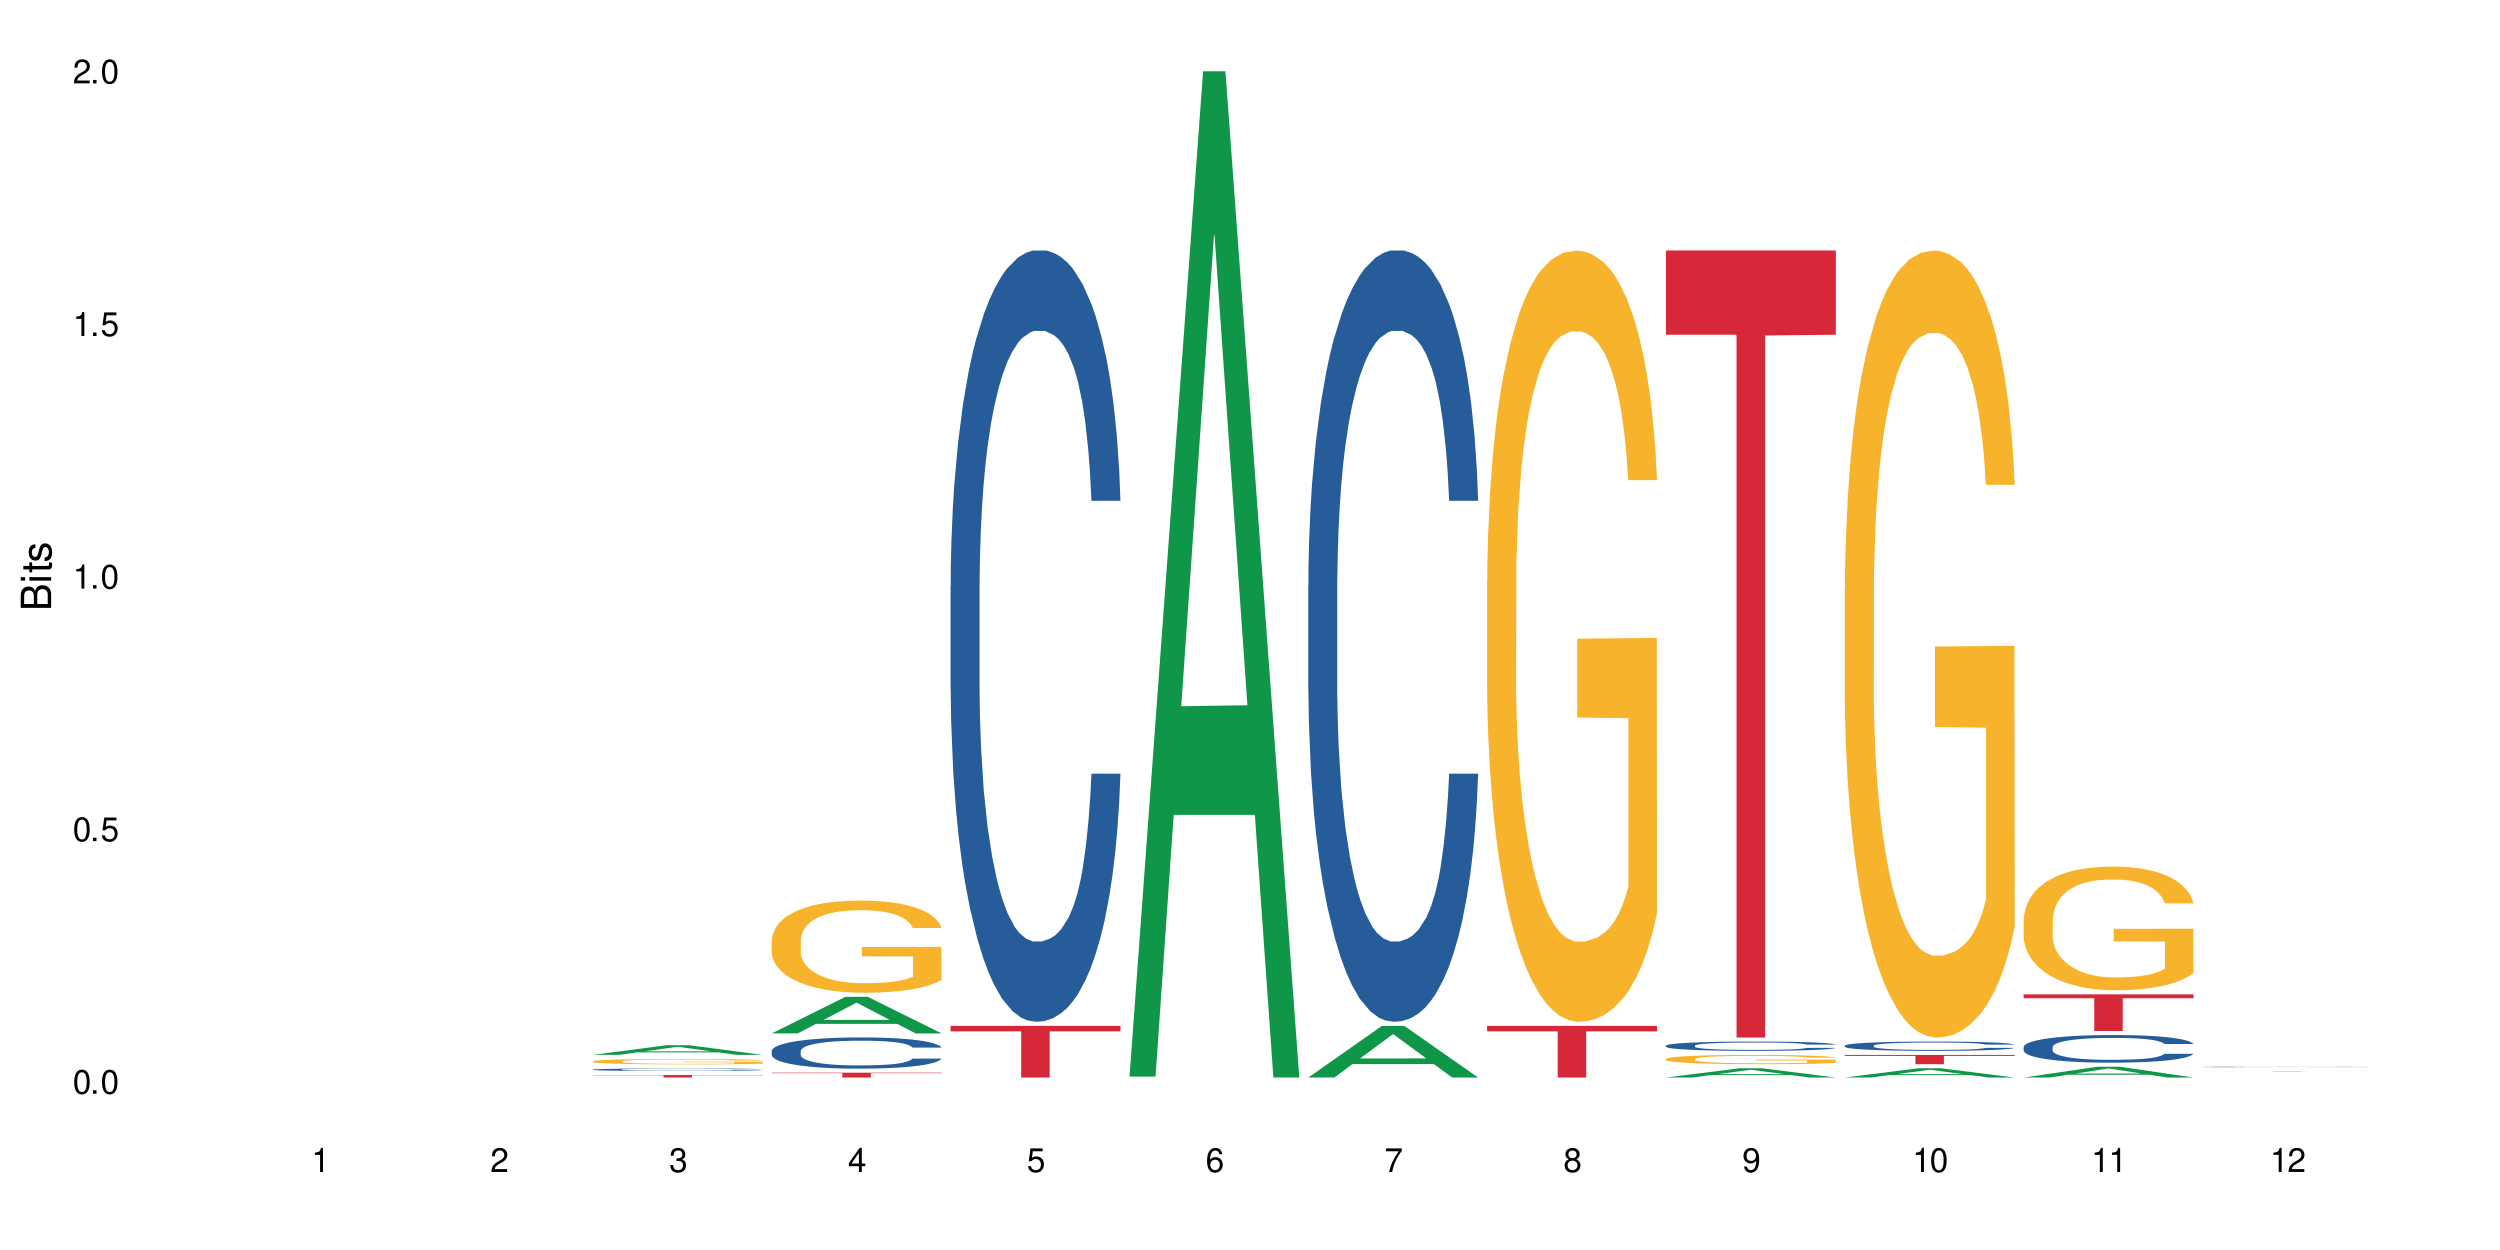 <?xml version="1.0" encoding="UTF-8"?>
<svg xmlns="http://www.w3.org/2000/svg" xmlns:xlink="http://www.w3.org/1999/xlink" width="720" height="360" viewBox="0 0 720 360">
<defs>
<g>
<g id="glyph-0-0">
</g>
<g id="glyph-0-1">
<path d="M 2.641 -6.938 C 2 -6.938 1.422 -6.656 1.078 -6.172 C 0.641 -5.562 0.406 -4.641 0.406 -3.359 C 0.406 -1.016 1.188 0.219 2.641 0.219 C 4.078 0.219 4.859 -1.016 4.859 -3.297 C 4.859 -4.641 4.656 -5.547 4.203 -6.172 C 3.844 -6.656 3.281 -6.938 2.641 -6.938 Z M 2.641 -6.188 C 3.547 -6.188 4 -5.25 4 -3.375 C 4 -1.406 3.562 -0.484 2.625 -0.484 C 1.734 -0.484 1.281 -1.438 1.281 -3.344 C 1.281 -5.25 1.734 -6.188 2.641 -6.188 Z M 2.641 -6.188 "/>
</g>
<g id="glyph-0-2">
<path d="M 1.828 -1 L 0.828 -1 L 0.828 0 L 1.828 0 Z M 1.828 -1 "/>
</g>
<g id="glyph-0-3">
<path d="M 4.562 -6.797 L 1.062 -6.797 L 0.547 -3.094 L 1.328 -3.094 C 1.719 -3.562 2.047 -3.734 2.578 -3.734 C 3.484 -3.734 4.062 -3.109 4.062 -2.094 C 4.062 -1.125 3.484 -0.531 2.578 -0.531 C 1.828 -0.531 1.375 -0.906 1.188 -1.672 L 0.328 -1.672 C 0.453 -1.109 0.547 -0.844 0.75 -0.594 C 1.125 -0.078 1.828 0.219 2.594 0.219 C 3.969 0.219 4.922 -0.781 4.922 -2.219 C 4.922 -3.562 4.031 -4.484 2.719 -4.484 C 2.25 -4.484 1.859 -4.359 1.469 -4.062 L 1.734 -5.969 L 4.562 -5.969 Z M 4.562 -6.797 "/>
</g>
<g id="glyph-0-4">
<path d="M 2.484 -4.938 L 2.484 0 L 3.328 0 L 3.328 -6.938 L 2.766 -6.938 C 2.469 -5.875 2.281 -5.734 0.984 -5.562 L 0.984 -4.938 Z M 2.484 -4.938 "/>
</g>
<g id="glyph-0-5">
<path d="M 4.859 -0.828 L 1.281 -0.828 C 1.359 -1.406 1.672 -1.781 2.5 -2.281 L 3.469 -2.828 C 4.406 -3.344 4.906 -4.062 4.906 -4.906 C 4.906 -5.484 4.672 -6.031 4.266 -6.406 C 3.859 -6.766 3.375 -6.938 2.719 -6.938 C 1.859 -6.938 1.219 -6.625 0.844 -6.031 C 0.609 -5.672 0.5 -5.234 0.484 -4.531 L 1.328 -4.531 C 1.359 -5.016 1.406 -5.281 1.531 -5.516 C 1.75 -5.938 2.188 -6.203 2.703 -6.203 C 3.469 -6.203 4.031 -5.641 4.031 -4.891 C 4.031 -4.344 3.719 -3.859 3.125 -3.516 L 2.234 -3 C 0.812 -2.172 0.406 -1.531 0.328 -0.016 L 4.859 -0.016 Z M 4.859 -0.828 "/>
</g>
<g id="glyph-0-6">
<path d="M 2.125 -3.188 L 2.578 -3.188 C 3.5 -3.188 3.984 -2.766 3.984 -1.922 C 3.984 -1.062 3.469 -0.531 2.594 -0.531 C 1.656 -0.531 1.203 -1 1.156 -2.016 L 0.312 -2.016 C 0.344 -1.453 0.438 -1.094 0.609 -0.781 C 0.953 -0.109 1.625 0.219 2.547 0.219 C 3.953 0.219 4.859 -0.625 4.859 -1.938 C 4.859 -2.828 4.516 -3.297 3.703 -3.594 C 4.344 -3.844 4.656 -4.328 4.656 -5.031 C 4.656 -6.219 3.875 -6.938 2.578 -6.938 C 1.203 -6.938 0.484 -6.172 0.453 -4.703 L 1.297 -4.703 C 1.312 -5.125 1.344 -5.359 1.453 -5.578 C 1.641 -5.969 2.062 -6.203 2.594 -6.203 C 3.344 -6.203 3.797 -5.75 3.797 -5 C 3.797 -4.516 3.609 -4.219 3.25 -4.047 C 3.016 -3.953 2.703 -3.922 2.125 -3.906 Z M 2.125 -3.188 "/>
</g>
<g id="glyph-0-7">
<path d="M 3.141 -1.672 L 3.141 0 L 3.984 0 L 3.984 -1.672 L 4.984 -1.672 L 4.984 -2.438 L 3.984 -2.438 L 3.984 -6.938 L 3.359 -6.938 L 0.266 -2.578 L 0.266 -1.672 Z M 3.141 -2.438 L 1 -2.438 L 3.141 -5.5 Z M 3.141 -2.438 "/>
</g>
<g id="glyph-0-8">
<path d="M 4.781 -5.125 C 4.609 -6.266 3.891 -6.938 2.844 -6.938 C 2.094 -6.938 1.422 -6.578 1.031 -5.953 C 0.594 -5.266 0.406 -4.422 0.406 -3.172 C 0.406 -2 0.578 -1.25 0.984 -0.641 C 1.359 -0.078 1.953 0.219 2.703 0.219 C 3.984 0.219 4.922 -0.75 4.922 -2.094 C 4.922 -3.375 4.062 -4.281 2.844 -4.281 C 2.172 -4.281 1.641 -4.031 1.281 -3.516 C 1.281 -5.234 1.828 -6.188 2.797 -6.188 C 3.391 -6.188 3.797 -5.797 3.938 -5.125 Z M 2.734 -3.531 C 3.547 -3.531 4.062 -2.953 4.062 -2.031 C 4.062 -1.156 3.484 -0.531 2.703 -0.531 C 1.922 -0.531 1.328 -1.188 1.328 -2.078 C 1.328 -2.938 1.906 -3.531 2.734 -3.531 Z M 2.734 -3.531 "/>
</g>
<g id="glyph-0-9">
<path d="M 4.984 -6.797 L 0.438 -6.797 L 0.438 -5.969 L 4.109 -5.969 C 2.5 -3.656 1.828 -2.234 1.328 0 L 2.219 0 C 2.594 -2.172 3.453 -4.047 4.984 -6.094 Z M 4.984 -6.797 "/>
</g>
<g id="glyph-0-10">
<path d="M 3.75 -3.656 C 4.469 -4.094 4.688 -4.438 4.688 -5.078 C 4.688 -6.172 3.844 -6.938 2.641 -6.938 C 1.438 -6.938 0.594 -6.172 0.594 -5.094 C 0.594 -4.438 0.812 -4.094 1.516 -3.656 C 0.734 -3.266 0.359 -2.703 0.359 -1.922 C 0.359 -0.656 1.281 0.219 2.641 0.219 C 3.984 0.219 4.922 -0.656 4.922 -1.922 C 4.922 -2.703 4.531 -3.266 3.75 -3.656 Z M 2.641 -6.188 C 3.359 -6.188 3.812 -5.75 3.812 -5.062 C 3.812 -4.406 3.344 -3.984 2.641 -3.984 C 1.922 -3.984 1.453 -4.406 1.453 -5.078 C 1.453 -5.75 1.922 -6.188 2.641 -6.188 Z M 2.641 -3.266 C 3.484 -3.266 4.062 -2.719 4.062 -1.906 C 4.062 -1.078 3.484 -0.531 2.625 -0.531 C 1.797 -0.531 1.219 -1.094 1.219 -1.906 C 1.219 -2.719 1.781 -3.266 2.641 -3.266 Z M 2.641 -3.266 "/>
</g>
<g id="glyph-0-11">
<path d="M 0.516 -1.578 C 0.672 -0.453 1.406 0.219 2.438 0.219 C 3.188 0.219 3.859 -0.141 4.266 -0.766 C 4.688 -1.453 4.891 -2.297 4.891 -3.547 C 4.891 -4.719 4.703 -5.453 4.312 -6.078 C 3.938 -6.641 3.344 -6.938 2.594 -6.938 C 1.297 -6.938 0.359 -5.969 0.359 -4.625 C 0.359 -3.344 1.234 -2.453 2.453 -2.453 C 3.094 -2.453 3.578 -2.672 4.016 -3.203 C 4 -1.484 3.469 -0.531 2.5 -0.531 C 1.906 -0.531 1.484 -0.906 1.359 -1.578 Z M 2.578 -6.203 C 3.375 -6.203 3.969 -5.531 3.969 -4.641 C 3.969 -3.797 3.391 -3.188 2.547 -3.188 C 1.734 -3.188 1.234 -3.766 1.234 -4.688 C 1.234 -5.562 1.797 -6.203 2.578 -6.203 Z M 2.578 -6.203 "/>
</g>
<g id="glyph-1-0">
</g>
<g id="glyph-1-1">
<path d="M 0 -0.953 L 0 -4.891 C 0 -5.719 -0.234 -6.344 -0.734 -6.797 C -1.188 -7.234 -1.812 -7.469 -2.5 -7.469 C -3.547 -7.469 -4.188 -7 -4.625 -5.875 C -4.984 -6.688 -5.625 -7.094 -6.531 -7.094 C -7.172 -7.094 -7.734 -6.859 -8.141 -6.391 C -8.562 -5.922 -8.75 -5.344 -8.75 -4.5 L -8.75 -0.953 Z M -4.984 -2.062 L -7.766 -2.062 L -7.766 -4.219 C -7.766 -4.844 -7.688 -5.203 -7.453 -5.5 C -7.219 -5.812 -6.859 -5.969 -6.375 -5.969 C -5.891 -5.969 -5.531 -5.812 -5.297 -5.5 C -5.062 -5.203 -4.984 -4.844 -4.984 -4.219 Z M -0.984 -2.062 L -4 -2.062 L -4 -4.781 C -4 -5.766 -3.438 -6.359 -2.484 -6.359 C -1.547 -6.359 -0.984 -5.766 -0.984 -4.781 Z M -0.984 -2.062 "/>
</g>
<g id="glyph-1-2">
<path d="M -6.281 -1.797 L -6.281 -0.797 L 0 -0.797 L 0 -1.797 Z M -8.75 -1.797 L -8.75 -0.797 L -7.484 -0.797 L -7.484 -1.797 Z M -8.75 -1.797 "/>
</g>
<g id="glyph-1-3">
<path d="M -6.281 -3.047 L -6.281 -2.016 L -8.016 -2.016 L -8.016 -1.016 L -6.281 -1.016 L -6.281 -0.172 L -5.469 -0.172 L -5.469 -1.016 L -0.719 -1.016 C -0.078 -1.016 0.281 -1.453 0.281 -2.234 C 0.281 -2.5 0.25 -2.719 0.188 -3.047 L -0.641 -3.047 C -0.609 -2.906 -0.594 -2.766 -0.594 -2.562 C -0.594 -2.141 -0.719 -2.016 -1.156 -2.016 L -5.469 -2.016 L -5.469 -3.047 Z M -6.281 -3.047 "/>
</g>
<g id="glyph-1-4">
<path d="M -4.531 -5.25 C -5.766 -5.25 -6.469 -4.422 -6.469 -2.969 C -6.469 -1.516 -5.719 -0.562 -4.547 -0.562 C -3.562 -0.562 -3.094 -1.062 -2.734 -2.562 L -2.516 -3.484 C -2.344 -4.188 -2.094 -4.469 -1.641 -4.469 C -1.047 -4.469 -0.641 -3.875 -0.641 -3 C -0.641 -2.453 -0.797 -2 -1.062 -1.75 C -1.25 -1.594 -1.422 -1.531 -1.875 -1.469 L -1.875 -0.406 C -0.422 -0.453 0.281 -1.266 0.281 -2.922 C 0.281 -4.5 -0.5 -5.516 -1.719 -5.516 C -2.656 -5.516 -3.172 -4.984 -3.469 -3.734 L -3.703 -2.766 C -3.891 -1.953 -4.156 -1.609 -4.594 -1.609 C -5.188 -1.609 -5.547 -2.125 -5.547 -2.938 C -5.547 -3.75 -5.203 -4.172 -4.531 -4.203 Z M -4.531 -5.25 "/>
</g>
</g>
</defs>
<rect x="-72" y="-36" width="864" height="432" fill="rgb(100%, 100%, 100%)" fill-opacity="1"/>
<path fill-rule="nonzero" fill="rgb(6.275%, 58.824%, 28.235%)" fill-opacity="1" d="M 170.746 303.809 L 170.797 303.805 L 191.973 301.016 L 198.402 301.016 L 219.68 303.809 L 212.203 303.809 L 206.871 303.082 L 183.504 303.082 L 178.273 303.809 L 170.746 303.809 L 185.75 302.777 L 204.727 302.777 L 195.266 301.473 L 195.16 301.469 L 195.055 301.477 L 185.699 302.777 L 185.75 302.777 Z M 170.746 303.809 "/>
<path fill-rule="nonzero" fill="rgb(14.51%, 36.078%, 60%)" fill-opacity="1" d="M 170.746 308.031 L 170.805 308.031 L 170.805 308.016 L 170.984 307.988 L 171.402 307.957 L 171.82 307.938 L 172.895 307.898 L 174.387 307.859 L 175.938 307.828 L 177.07 307.812 L 178.086 307.801 L 180.414 307.773 L 181.906 307.762 L 183.516 307.75 L 185.484 307.738 L 186.918 307.734 L 190.141 307.723 L 192.527 307.719 L 194.375 307.715 L 198.375 307.715 L 200.762 307.719 L 202.492 307.723 L 204.402 307.727 L 206.012 307.734 L 208.816 307.746 L 211.324 307.766 L 212.457 307.777 L 214.25 307.797 L 215.621 307.816 L 216.574 307.836 L 217.648 307.859 L 218.605 307.887 L 219.32 307.922 L 219.68 307.949 L 211.324 307.949 L 210.906 307.926 L 210.43 307.902 L 209.535 307.875 L 208.641 307.855 L 207.387 307.84 L 206.25 307.824 L 204.699 307.812 L 203.328 307.805 L 201.895 307.801 L 200.523 307.797 L 197.898 307.789 L 194.855 307.789 L 193.719 307.793 L 191.395 307.797 L 190.141 307.801 L 188.352 307.812 L 187.098 307.82 L 185.605 307.832 L 184.59 307.844 L 183.336 307.863 L 182.441 307.879 L 181.426 307.898 L 180.832 307.914 L 180.293 307.934 L 179.816 307.957 L 179.457 307.98 L 179.219 308.004 L 179.102 308.027 L 179.102 308.133 L 179.219 308.156 L 179.52 308.184 L 180.293 308.223 L 181.426 308.258 L 182.742 308.285 L 183.992 308.305 L 184.711 308.316 L 185.664 308.328 L 187.156 308.34 L 189.305 308.352 L 190.559 308.359 L 192.469 308.363 L 194.438 308.367 L 197.062 308.367 L 199.391 308.363 L 200.941 308.359 L 202.551 308.355 L 204.762 308.344 L 206.133 308.332 L 207.324 308.32 L 208.223 308.309 L 208.816 308.297 L 209.711 308.277 L 210.43 308.254 L 210.965 308.23 L 211.324 308.207 L 219.68 308.207 L 219.32 308.234 L 218.785 308.262 L 218.246 308.281 L 217.41 308.305 L 216.457 308.324 L 215.082 308.348 L 213.949 308.363 L 212.457 308.379 L 211.086 308.391 L 209.594 308.402 L 207.387 308.414 L 205.953 308.422 L 204.402 308.43 L 202.551 308.434 L 200.227 308.438 L 197.719 308.441 L 192.887 308.441 L 191.035 308.438 L 188.59 308.434 L 185.547 308.422 L 183.336 308.406 L 181.605 308.395 L 180.113 308.383 L 178.445 308.363 L 176.297 308.336 L 174.984 308.312 L 174.086 308.293 L 173.074 308.266 L 172.355 308.242 L 171.523 308.207 L 170.926 308.16 L 170.746 308.125 Z M 170.746 308.031 "/>
<path fill-rule="nonzero" fill="rgb(96.863%, 70.196%, 16.863%)" fill-opacity="1" d="M 170.746 305.648 L 170.805 305.648 L 170.805 305.621 L 171.043 305.555 L 171.641 305.465 L 172.418 305.391 L 173.254 305.336 L 173.789 305.305 L 174.684 305.262 L 175.461 305.23 L 177.43 305.164 L 179.938 305.105 L 181.309 305.078 L 182.859 305.055 L 185.066 305.027 L 186.082 305.016 L 189.184 304.992 L 192.707 304.977 L 196.586 304.973 L 198.375 304.977 L 200.82 304.98 L 204.164 304.996 L 206.074 305.012 L 207.566 305.027 L 209.117 305.043 L 211.027 305.074 L 212.816 305.109 L 214.25 305.141 L 215.68 305.188 L 216.875 305.23 L 217.887 305.281 L 218.785 305.344 L 219.32 305.395 L 219.68 305.445 L 211.383 305.445 L 210.906 305.395 L 210.371 305.355 L 209.473 305.309 L 208.578 305.273 L 207.684 305.246 L 206.012 305.207 L 204.582 305.184 L 202.789 305.164 L 201.059 305.152 L 199.09 305.141 L 194.734 305.141 L 191.871 305.148 L 190.199 305.16 L 189.008 305.172 L 187.336 305.195 L 186.32 305.211 L 185.723 305.223 L 183.934 305.27 L 182.742 305.309 L 182.086 305.336 L 181.25 305.379 L 180.652 305.418 L 179.996 305.477 L 179.637 305.52 L 179.16 305.617 L 179.102 305.875 L 179.281 305.93 L 179.637 305.988 L 180.113 306.043 L 180.832 306.098 L 181.547 306.137 L 182.801 306.195 L 183.875 306.23 L 184.711 306.258 L 186.32 306.293 L 186.977 306.309 L 188.527 306.332 L 190.141 306.355 L 192.109 306.371 L 193.602 306.379 L 195.988 306.387 L 199.031 306.387 L 202.613 306.379 L 204.879 306.367 L 206.43 306.355 L 207.445 306.344 L 208.699 306.328 L 209.594 306.316 L 210.43 306.301 L 211.445 306.273 L 211.445 305.93 L 196.703 305.93 L 196.703 305.77 L 219.617 305.766 L 219.68 306.328 L 218.426 306.367 L 216.875 306.406 L 215.383 306.434 L 213.832 306.461 L 211.621 306.488 L 209.832 306.504 L 207.086 306.523 L 204.582 306.535 L 201.957 306.547 L 199.629 306.551 L 196.883 306.551 L 194.438 306.547 L 191.812 306.539 L 189.723 306.527 L 187.812 306.516 L 185.902 306.496 L 183.516 306.465 L 181.965 306.441 L 180.355 306.41 L 178.742 306.375 L 177.309 306.336 L 176.355 306.305 L 175.402 306.27 L 174.387 306.227 L 173.43 306.18 L 172.715 306.133 L 172.059 306.082 L 171.582 306.035 L 171.105 305.973 L 170.867 305.918 L 170.746 305.875 Z M 170.746 305.648 "/>
<path fill-rule="nonzero" fill="rgb(83.922%, 15.686%, 22.353%)" fill-opacity="1" d="M 170.746 309.605 L 219.68 309.605 L 219.68 309.684 L 199.285 309.684 L 199.285 310.332 L 191.078 310.332 L 191.078 309.684 L 170.746 309.684 Z M 170.746 309.605 "/>
<path fill-rule="nonzero" fill="rgb(6.275%, 58.824%, 28.235%)" fill-opacity="1" d="M 222.254 297.617 L 222.305 297.609 L 243.48 287.082 L 249.91 287.082 L 271.188 297.629 L 263.711 297.629 L 258.379 294.875 L 235.008 294.875 L 229.781 297.617 L 222.254 297.617 L 237.258 293.734 L 256.234 293.727 L 246.773 288.805 L 246.668 288.793 L 246.562 288.824 L 237.207 293.727 L 237.258 293.734 Z M 222.254 297.617 "/>
<path fill-rule="nonzero" fill="rgb(14.51%, 36.078%, 60%)" fill-opacity="1" d="M 222.254 302.699 L 222.312 302.691 L 222.312 302.492 L 222.492 302.18 L 222.91 301.789 L 223.328 301.516 L 224.402 301.031 L 225.895 300.566 L 227.445 300.203 L 228.578 299.988 L 229.594 299.824 L 231.922 299.523 L 233.414 299.367 L 235.023 299.227 L 236.992 299.086 L 238.426 299.004 L 241.648 298.875 L 244.035 298.816 L 245.883 298.793 L 249.883 298.793 L 252.27 298.824 L 254 298.867 L 255.91 298.93 L 257.52 299.004 L 260.324 299.188 L 262.832 299.414 L 263.965 299.547 L 265.754 299.801 L 267.129 300.047 L 268.082 300.262 L 269.156 300.566 L 270.113 300.934 L 270.828 301.352 L 271.188 301.707 L 262.832 301.707 L 262.414 301.379 L 261.938 301.121 L 261.043 300.785 L 260.145 300.547 L 258.895 300.309 L 257.758 300.156 L 256.207 300 L 254.836 299.898 L 253.402 299.824 L 252.031 299.777 L 249.406 299.727 L 246.363 299.727 L 245.227 299.742 L 242.902 299.809 L 241.648 299.867 L 239.855 299.98 L 238.605 300.09 L 237.113 300.254 L 236.098 300.391 L 234.844 300.605 L 233.949 300.793 L 232.934 301.066 L 232.34 301.27 L 231.801 301.5 L 231.324 301.77 L 230.965 302.059 L 230.727 302.363 L 230.609 302.656 L 230.609 303.93 L 230.727 304.227 L 231.027 304.57 L 231.801 305.07 L 232.934 305.504 L 234.25 305.852 L 235.5 306.098 L 236.219 306.211 L 237.172 306.344 L 238.664 306.508 L 240.812 306.672 L 242.066 306.738 L 243.977 306.801 L 245.945 306.836 L 248.57 306.836 L 250.898 306.801 L 252.449 306.762 L 254.059 306.695 L 256.266 306.555 L 257.641 306.426 L 258.832 306.27 L 259.73 306.113 L 260.324 305.98 L 261.219 305.727 L 261.938 305.449 L 262.473 305.16 L 262.832 304.883 L 271.188 304.883 L 270.828 305.211 L 270.289 305.531 L 269.754 305.77 L 268.918 306.055 L 267.965 306.309 L 266.59 306.598 L 265.457 306.785 L 263.965 306.992 L 262.594 307.148 L 261.102 307.285 L 258.895 307.449 L 257.461 307.531 L 255.91 307.605 L 254.059 307.672 L 251.73 307.73 L 249.227 307.762 L 246.898 307.77 L 244.391 307.754 L 242.543 307.723 L 240.098 307.648 L 237.051 307.5 L 234.844 307.344 L 233.113 307.188 L 231.621 307.023 L 229.953 306.801 L 227.805 306.441 L 226.492 306.16 L 225.594 305.934 L 224.582 305.613 L 223.863 305.324 L 223.031 304.867 L 222.434 304.281 L 222.254 303.832 Z M 222.254 302.699 "/>
<path fill-rule="nonzero" fill="rgb(96.863%, 70.196%, 16.863%)" fill-opacity="1" d="M 222.254 270.742 L 222.312 270.719 L 222.312 270.23 L 222.551 269.141 L 223.148 267.637 L 223.926 266.402 L 224.762 265.434 L 225.297 264.922 L 226.191 264.195 L 226.969 263.664 L 228.938 262.57 L 231.445 261.555 L 232.816 261.117 L 234.367 260.707 L 236.574 260.246 L 237.59 260.074 L 240.691 259.688 L 244.215 259.445 L 248.094 259.371 L 249.883 259.395 L 252.328 259.492 L 255.672 259.758 L 257.582 260.004 L 259.07 260.246 L 260.625 260.559 L 262.535 261.043 L 264.324 261.625 L 265.754 262.207 L 267.188 262.934 L 268.383 263.711 L 269.395 264.559 L 270.289 265.578 L 270.828 266.426 L 271.188 267.273 L 262.891 267.273 L 262.414 266.426 L 261.875 265.773 L 260.98 264.973 L 260.086 264.391 L 259.191 263.93 L 257.52 263.301 L 256.09 262.91 L 254.297 262.57 L 252.566 262.355 L 250.598 262.207 L 249.406 262.16 L 246.242 262.16 L 243.379 262.328 L 241.707 262.523 L 240.516 262.719 L 238.844 263.082 L 237.828 263.371 L 237.23 263.566 L 235.441 264.316 L 234.25 264.996 L 233.59 265.457 L 232.758 266.184 L 232.16 266.84 L 231.504 267.809 L 231.145 268.535 L 230.668 270.184 L 230.609 274.547 L 230.785 275.469 L 231.145 276.461 L 231.621 277.336 L 232.34 278.258 L 233.055 278.961 L 234.309 279.906 L 235.383 280.535 L 236.219 280.949 L 237.828 281.602 L 238.484 281.82 L 240.035 282.258 L 241.648 282.598 L 243.617 282.887 L 245.109 283.031 L 247.496 283.152 L 250.539 283.152 L 254.121 283.008 L 256.387 282.812 L 257.938 282.621 L 258.953 282.449 L 260.207 282.184 L 261.102 281.941 L 261.938 281.676 L 262.949 281.262 L 262.949 275.469 L 248.211 275.445 L 248.211 272.73 L 271.125 272.703 L 271.188 282.184 L 269.934 282.84 L 268.383 283.469 L 266.891 283.953 L 265.34 284.367 L 263.129 284.824 L 261.34 285.117 L 258.594 285.457 L 256.09 285.676 L 253.465 285.82 L 251.137 285.895 L 248.391 285.918 L 245.945 285.867 L 243.32 285.723 L 241.23 285.527 L 239.32 285.285 L 237.41 284.973 L 235.023 284.461 L 233.473 284.051 L 231.859 283.543 L 230.25 282.934 L 228.816 282.281 L 227.863 281.773 L 226.91 281.191 L 225.895 280.461 L 224.938 279.637 L 224.223 278.887 L 223.566 278.039 L 223.09 277.238 L 222.613 276.148 L 222.375 275.273 L 222.254 274.523 Z M 222.254 270.742 "/>
<path fill-rule="nonzero" fill="rgb(83.922%, 15.686%, 22.353%)" fill-opacity="1" d="M 222.254 308.934 L 271.188 308.934 L 271.188 309.086 L 250.793 309.086 L 250.793 310.332 L 242.586 310.332 L 242.586 309.086 L 222.254 309.086 Z M 222.254 308.934 "/>
<path fill-rule="nonzero" fill="rgb(14.51%, 36.078%, 60%)" fill-opacity="1" d="M 273.762 168.801 L 273.82 168.598 L 273.82 163.727 L 274 156.012 L 274.418 146.266 L 274.836 139.566 L 275.91 127.586 L 277.402 116.012 L 278.953 107.078 L 280.086 101.801 L 281.102 97.738 L 283.43 90.227 L 284.922 86.367 L 286.531 82.918 L 288.5 79.465 L 289.934 77.434 L 293.156 74.188 L 295.543 72.766 L 297.391 72.156 L 301.391 72.156 L 303.777 72.969 L 305.508 73.984 L 307.418 75.609 L 309.027 77.434 L 311.832 81.902 L 314.34 87.586 L 315.473 90.836 L 317.262 97.129 L 318.637 103.223 L 319.59 108.5 L 320.664 116.012 L 321.621 125.148 L 322.336 135.504 L 322.695 144.234 L 314.34 144.234 L 313.922 136.113 L 313.445 129.82 L 312.551 121.496 L 311.652 115.605 L 310.402 109.719 L 309.266 105.859 L 307.715 102.004 L 306.344 99.566 L 304.91 97.738 L 303.539 96.52 L 300.914 95.301 L 297.871 95.301 L 296.734 95.707 L 294.41 97.332 L 293.156 98.754 L 291.363 101.598 L 290.113 104.234 L 288.621 108.297 L 287.605 111.75 L 286.352 117.027 L 285.457 121.699 L 284.441 128.398 L 283.848 133.473 L 283.309 139.16 L 282.832 145.859 L 282.473 152.965 L 282.234 160.477 L 282.117 167.789 L 282.117 199.258 L 282.234 206.566 L 282.535 215.094 L 283.309 227.48 L 284.441 238.242 L 285.754 246.77 L 287.008 252.859 L 287.727 255.703 L 288.68 258.953 L 290.172 263.012 L 292.32 267.074 L 293.574 268.699 L 295.484 270.32 L 297.453 271.133 L 300.078 271.133 L 302.406 270.32 L 303.957 269.309 L 305.566 267.684 L 307.773 264.23 L 309.148 260.98 L 310.34 257.125 L 311.234 253.266 L 311.832 250.02 L 312.727 243.723 L 313.445 236.82 L 313.98 229.715 L 314.34 222.812 L 322.695 222.812 L 322.336 230.934 L 321.797 238.852 L 321.262 244.738 L 320.426 251.844 L 319.473 258.141 L 318.098 265.246 L 316.965 269.914 L 315.473 274.992 L 314.102 278.852 L 312.609 282.301 L 310.402 286.363 L 308.969 288.391 L 307.418 290.219 L 305.566 291.844 L 303.238 293.266 L 300.734 294.078 L 298.406 294.281 L 295.898 293.875 L 294.051 293.062 L 291.605 291.234 L 288.559 287.582 L 286.352 283.723 L 284.621 279.863 L 283.129 275.805 L 281.461 270.32 L 279.312 261.387 L 278 254.484 L 277.102 248.801 L 276.09 240.883 L 275.371 233.773 L 274.535 222.406 L 273.941 207.988 L 273.762 196.82 Z M 273.762 168.801 "/>
<path fill-rule="nonzero" fill="rgb(83.922%, 15.686%, 22.353%)" fill-opacity="1" d="M 273.762 295.445 L 322.695 295.445 L 322.695 297.039 L 302.301 297.051 L 302.301 310.332 L 294.094 310.332 L 294.094 297.066 L 293.977 297.039 L 273.762 297.039 Z M 273.762 295.445 "/>
<path fill-rule="nonzero" fill="rgb(6.275%, 58.824%, 28.235%)" fill-opacity="1" d="M 325.27 310.059 L 325.32 309.789 L 346.492 20.527 L 352.926 20.527 L 374.199 310.332 L 366.727 310.332 L 361.395 234.684 L 338.023 234.684 L 332.797 310.059 L 325.27 310.059 L 340.273 203.391 L 359.25 203.117 L 349.789 67.875 L 349.684 67.602 L 349.578 68.418 L 340.219 203.117 L 340.273 203.391 Z M 325.27 310.059 "/>
<path fill-rule="nonzero" fill="rgb(6.275%, 58.824%, 28.235%)" fill-opacity="1" d="M 376.777 310.32 L 376.828 310.305 L 398 295.445 L 404.43 295.445 L 425.707 310.332 L 418.234 310.332 L 412.902 306.445 L 389.531 306.445 L 384.305 310.32 L 376.777 310.32 L 391.781 304.84 L 410.758 304.824 L 401.293 297.875 L 401.191 297.863 L 401.086 297.906 L 391.727 304.824 L 391.781 304.84 Z M 376.777 310.32 "/>
<path fill-rule="nonzero" fill="rgb(14.51%, 36.078%, 60%)" fill-opacity="1" d="M 376.777 168.801 L 376.836 168.598 L 376.836 163.727 L 377.016 156.012 L 377.434 146.266 L 377.852 139.566 L 378.926 127.586 L 380.418 116.012 L 381.969 107.078 L 383.102 101.801 L 384.117 97.738 L 386.445 90.227 L 387.934 86.367 L 389.547 82.918 L 391.516 79.465 L 392.949 77.434 L 396.172 74.188 L 398.559 72.766 L 400.406 72.156 L 404.406 72.156 L 406.793 72.969 L 408.523 73.984 L 410.434 75.609 L 412.043 77.434 L 414.848 81.902 L 417.355 87.586 L 418.488 90.836 L 420.277 97.129 L 421.652 103.223 L 422.605 108.5 L 423.68 116.012 L 424.633 125.148 L 425.352 135.504 L 425.707 144.234 L 417.355 144.234 L 416.938 136.113 L 416.461 129.82 L 415.562 121.496 L 414.668 115.605 L 413.414 109.719 L 412.281 105.859 L 410.73 102.004 L 409.359 99.566 L 407.926 97.738 L 406.555 96.52 L 403.93 95.301 L 400.883 95.301 L 399.75 95.707 L 397.422 97.332 L 396.172 98.754 L 394.379 101.598 L 393.129 104.234 L 391.637 108.297 L 390.621 111.75 L 389.367 117.027 L 388.473 121.699 L 387.457 128.398 L 386.859 133.473 L 386.324 139.16 L 385.848 145.859 L 385.488 152.965 L 385.25 160.477 L 385.129 167.789 L 385.129 199.258 L 385.25 206.566 L 385.547 215.094 L 386.324 227.48 L 387.457 238.242 L 388.77 246.77 L 390.023 252.859 L 390.738 255.703 L 391.695 258.953 L 393.188 263.012 L 395.336 267.074 L 396.59 268.699 L 398.496 270.32 L 400.469 271.133 L 403.094 271.133 L 405.418 270.32 L 406.973 269.309 L 408.582 267.684 L 410.789 264.23 L 412.164 260.98 L 413.355 257.125 L 414.25 253.266 L 414.848 250.02 L 415.742 243.723 L 416.461 236.82 L 416.996 229.715 L 417.355 222.812 L 425.707 222.812 L 425.352 230.934 L 424.812 238.852 L 424.277 244.738 L 423.441 251.844 L 422.484 258.141 L 421.113 265.246 L 419.98 269.914 L 418.488 274.992 L 417.117 278.852 L 415.625 282.301 L 413.414 286.363 L 411.984 288.391 L 410.434 290.219 L 408.582 291.844 L 406.254 293.266 L 403.75 294.078 L 401.422 294.281 L 398.914 293.875 L 397.066 293.062 L 394.617 291.234 L 391.574 287.582 L 389.367 283.723 L 387.637 279.863 L 386.145 275.805 L 384.473 270.32 L 382.324 261.387 L 381.012 254.484 L 380.117 248.801 L 379.105 240.883 L 378.387 233.773 L 377.551 222.406 L 376.957 207.988 L 376.777 196.82 Z M 376.777 168.801 "/>
<path fill-rule="nonzero" fill="rgb(96.863%, 70.196%, 16.863%)" fill-opacity="1" d="M 428.285 167.293 L 428.344 167.09 L 428.344 163.035 L 428.582 153.906 L 429.18 141.328 L 429.953 130.984 L 430.789 122.871 L 431.328 118.609 L 432.223 112.523 L 433 108.062 L 434.969 98.934 L 437.473 90.414 L 438.848 86.762 L 440.398 83.312 L 442.605 79.457 L 443.621 78.039 L 446.723 74.793 L 450.242 72.766 L 454.121 72.156 L 455.914 72.359 L 458.359 73.172 L 461.703 75.402 L 463.609 77.43 L 465.102 79.457 L 466.652 82.098 L 468.562 86.152 L 470.355 91.023 L 471.785 95.891 L 473.219 101.977 L 474.41 108.469 L 475.426 115.566 L 476.32 124.086 L 476.859 131.188 L 477.215 138.285 L 468.922 138.285 L 468.445 131.188 L 467.906 125.711 L 467.012 119.016 L 466.117 114.148 L 465.223 110.293 L 463.551 105.02 L 462.117 101.773 L 460.328 98.934 L 458.598 97.105 L 456.629 95.891 L 455.434 95.484 L 452.273 95.484 L 449.41 96.902 L 447.738 98.527 L 446.543 100.148 L 444.875 103.191 L 443.859 105.625 L 443.262 107.25 L 441.473 113.539 L 440.277 119.219 L 439.621 123.074 L 438.785 129.156 L 438.191 134.637 L 437.535 142.75 L 437.176 148.836 L 436.699 162.629 L 436.637 199.141 L 436.816 206.852 L 437.176 215.168 L 437.652 222.469 L 438.367 230.18 L 439.086 236.062 L 440.34 243.973 L 441.414 249.246 L 442.246 252.695 L 443.859 258.172 L 444.516 260 L 446.066 263.648 L 447.68 266.488 L 449.648 268.926 L 451.141 270.141 L 453.527 271.156 L 456.57 271.156 L 460.148 269.938 L 462.418 268.316 L 463.969 266.691 L 464.984 265.273 L 466.238 263.043 L 467.133 261.012 L 467.969 258.781 L 468.98 255.332 L 468.98 206.852 L 454.242 206.648 L 454.242 183.93 L 477.156 183.727 L 477.215 263.043 L 475.965 268.52 L 474.41 273.793 L 472.918 277.848 L 471.367 281.297 L 469.16 285.152 L 467.371 287.586 L 464.625 290.426 L 462.117 292.254 L 459.492 293.469 L 457.164 294.078 L 454.422 294.281 L 451.973 293.875 L 449.348 292.656 L 447.262 291.035 L 445.352 289.008 L 443.441 286.371 L 441.055 282.109 L 439.504 278.66 L 437.891 274.402 L 436.281 269.328 L 434.848 263.852 L 433.895 259.594 L 432.938 254.723 L 431.926 248.637 L 430.969 241.742 L 430.254 235.453 L 429.598 228.352 L 429.121 221.66 L 428.641 212.531 L 428.402 205.227 L 428.285 198.941 Z M 428.285 167.293 "/>
<path fill-rule="nonzero" fill="rgb(83.922%, 15.686%, 22.353%)" fill-opacity="1" d="M 428.285 295.445 L 477.215 295.445 L 477.215 297.039 L 456.824 297.051 L 456.824 310.332 L 448.617 310.332 L 448.617 297.066 L 448.5 297.039 L 428.285 297.039 Z M 428.285 295.445 "/>
<path fill-rule="nonzero" fill="rgb(6.275%, 58.824%, 28.235%)" fill-opacity="1" d="M 479.793 310.328 L 479.844 310.328 L 501.016 307.656 L 507.445 307.656 L 528.723 310.332 L 521.25 310.332 L 515.914 309.633 L 492.547 309.633 L 487.32 310.328 L 479.793 310.328 L 494.797 309.344 L 513.773 309.344 L 504.309 308.094 L 504.207 308.09 L 504.102 308.098 L 494.742 309.344 L 494.797 309.344 Z M 479.793 310.328 "/>
<path fill-rule="nonzero" fill="rgb(14.51%, 36.078%, 60%)" fill-opacity="1" d="M 479.793 301.137 L 479.852 301.137 L 479.852 301.078 L 480.031 300.984 L 480.449 300.867 L 480.867 300.785 L 481.941 300.641 L 483.434 300.5 L 484.984 300.395 L 486.117 300.328 L 487.133 300.281 L 489.457 300.191 L 490.949 300.145 L 492.562 300.102 L 494.531 300.062 L 495.965 300.035 L 499.184 299.996 L 501.574 299.98 L 503.422 299.973 L 507.422 299.973 L 509.809 299.98 L 511.539 299.996 L 513.449 300.016 L 515.059 300.035 L 517.863 300.09 L 520.371 300.16 L 521.504 300.199 L 523.293 300.273 L 524.668 300.348 L 525.621 300.41 L 526.695 300.5 L 527.648 300.613 L 528.367 300.734 L 528.723 300.84 L 520.371 300.84 L 519.953 300.742 L 519.473 300.668 L 518.578 300.566 L 517.684 300.496 L 516.43 300.426 L 515.297 300.379 L 513.746 300.332 L 512.375 300.305 L 510.941 300.281 L 509.57 300.266 L 506.941 300.25 L 503.898 300.25 L 502.766 300.258 L 500.438 300.277 L 499.184 300.293 L 497.395 300.328 L 496.141 300.359 L 494.648 300.41 L 493.637 300.449 L 492.383 300.512 L 491.488 300.57 L 490.473 300.652 L 489.875 300.711 L 489.34 300.781 L 488.863 300.859 L 488.504 300.945 L 488.266 301.039 L 488.145 301.125 L 488.145 301.504 L 488.266 301.594 L 488.562 301.695 L 489.34 301.844 L 490.473 301.973 L 491.785 302.078 L 493.039 302.152 L 493.754 302.184 L 494.711 302.223 L 496.203 302.273 L 498.352 302.32 L 499.602 302.34 L 501.512 302.359 L 503.48 302.371 L 506.109 302.371 L 508.434 302.359 L 509.988 302.348 L 511.598 302.328 L 513.805 302.289 L 515.18 302.25 L 516.371 302.203 L 517.266 302.156 L 517.863 302.117 L 518.758 302.039 L 519.473 301.957 L 520.012 301.871 L 520.371 301.789 L 528.723 301.789 L 528.367 301.887 L 527.828 301.98 L 527.293 302.055 L 526.457 302.137 L 525.5 302.215 L 524.129 302.301 L 522.996 302.355 L 521.504 302.418 L 520.133 302.465 L 518.641 302.504 L 516.43 302.555 L 515 302.578 L 513.449 302.602 L 511.598 302.621 L 509.27 302.637 L 506.766 302.648 L 504.438 302.648 L 501.93 302.645 L 500.082 302.637 L 497.633 302.613 L 494.59 302.57 L 492.383 302.523 L 490.652 302.477 L 489.16 302.426 L 487.488 302.359 L 485.34 302.254 L 484.027 302.172 L 483.133 302.102 L 482.117 302.008 L 481.402 301.922 L 480.566 301.785 L 479.969 301.609 L 479.793 301.477 Z M 479.793 301.137 "/>
<path fill-rule="nonzero" fill="rgb(96.863%, 70.196%, 16.863%)" fill-opacity="1" d="M 479.793 304.961 L 479.852 304.957 L 479.852 304.91 L 480.09 304.801 L 480.688 304.648 L 481.461 304.523 L 482.297 304.426 L 482.836 304.375 L 483.73 304.301 L 484.504 304.246 L 486.477 304.137 L 488.98 304.035 L 490.355 303.988 L 491.906 303.949 L 494.113 303.902 L 495.129 303.887 L 498.23 303.844 L 501.75 303.82 L 505.629 303.812 L 507.422 303.816 L 509.867 303.824 L 513.207 303.852 L 515.117 303.879 L 516.609 303.902 L 518.16 303.934 L 520.07 303.984 L 521.863 304.043 L 523.293 304.102 L 524.727 304.172 L 525.918 304.25 L 526.934 304.336 L 527.828 304.441 L 528.367 304.523 L 528.723 304.609 L 520.43 304.609 L 519.953 304.523 L 519.414 304.461 L 518.52 304.379 L 517.625 304.32 L 516.73 304.273 L 515.059 304.211 L 513.625 304.172 L 511.836 304.137 L 510.105 304.113 L 508.137 304.102 L 506.941 304.094 L 503.781 304.094 L 500.918 304.113 L 499.246 304.133 L 498.051 304.152 L 496.383 304.188 L 495.367 304.219 L 494.77 304.238 L 492.98 304.312 L 491.785 304.383 L 491.129 304.426 L 490.293 304.5 L 489.699 304.566 L 489.043 304.664 L 488.684 304.738 L 488.207 304.906 L 488.145 305.344 L 488.324 305.438 L 488.684 305.539 L 489.16 305.625 L 489.875 305.719 L 490.594 305.789 L 491.844 305.887 L 492.918 305.949 L 493.754 305.988 L 495.367 306.055 L 496.023 306.078 L 497.574 306.121 L 499.184 306.156 L 501.156 306.188 L 502.648 306.199 L 505.035 306.211 L 508.078 306.211 L 511.656 306.199 L 513.926 306.18 L 515.477 306.16 L 516.492 306.141 L 517.742 306.113 L 518.641 306.09 L 519.473 306.062 L 520.488 306.023 L 520.488 305.438 L 505.75 305.434 L 505.75 305.16 L 528.664 305.16 L 528.723 306.113 L 527.473 306.18 L 525.918 306.246 L 524.426 306.293 L 522.875 306.336 L 520.668 306.383 L 518.879 306.41 L 516.133 306.445 L 513.625 306.465 L 511 306.48 L 508.672 306.488 L 505.93 306.492 L 503.48 306.484 L 500.855 306.473 L 498.77 306.453 L 496.859 306.426 L 494.949 306.395 L 492.562 306.344 L 491.012 306.305 L 489.398 306.25 L 487.789 306.191 L 486.355 306.125 L 485.402 306.074 L 484.445 306.016 L 483.434 305.941 L 482.477 305.859 L 481.762 305.781 L 481.105 305.695 L 480.629 305.617 L 480.148 305.504 L 479.91 305.418 L 479.793 305.344 Z M 479.793 304.961 "/>
<path fill-rule="nonzero" fill="rgb(83.922%, 15.686%, 22.353%)" fill-opacity="1" d="M 479.793 72.141 L 528.723 72.141 L 528.723 96.402 L 508.332 96.617 L 508.332 298.809 L 500.125 298.809 L 500.125 96.828 L 500.008 96.402 L 479.793 96.402 Z M 479.793 72.141 "/>
<path fill-rule="nonzero" fill="rgb(6.275%, 58.824%, 28.235%)" fill-opacity="1" d="M 531.301 310.328 L 531.352 310.328 L 552.523 307.656 L 558.953 307.656 L 580.23 310.332 L 572.754 310.332 L 567.422 309.633 L 544.055 309.633 L 538.828 310.328 L 531.301 310.328 L 546.305 309.344 L 565.281 309.344 L 555.816 308.094 L 555.715 308.09 L 555.609 308.098 L 546.25 309.344 L 546.305 309.344 Z M 531.301 310.328 "/>
<path fill-rule="nonzero" fill="rgb(14.51%, 36.078%, 60%)" fill-opacity="1" d="M 531.301 301.137 L 531.359 301.137 L 531.359 301.078 L 531.539 300.984 L 531.957 300.867 L 532.375 300.785 L 533.449 300.641 L 534.938 300.5 L 536.492 300.395 L 537.625 300.328 L 538.641 300.281 L 540.965 300.191 L 542.457 300.145 L 544.07 300.102 L 546.039 300.062 L 547.473 300.035 L 550.691 299.996 L 553.078 299.98 L 554.93 299.973 L 558.93 299.973 L 561.316 299.98 L 563.047 299.996 L 564.953 300.016 L 566.566 300.035 L 569.371 300.09 L 571.879 300.16 L 573.012 300.199 L 574.801 300.273 L 576.172 300.348 L 577.129 300.41 L 578.203 300.5 L 579.156 300.613 L 579.875 300.734 L 580.23 300.84 L 571.879 300.84 L 571.461 300.742 L 570.98 300.668 L 570.086 300.566 L 569.191 300.496 L 567.938 300.426 L 566.805 300.379 L 565.254 300.332 L 563.883 300.305 L 562.449 300.281 L 561.078 300.266 L 558.449 300.25 L 555.406 300.25 L 554.273 300.258 L 551.945 300.277 L 550.691 300.293 L 548.902 300.328 L 547.648 300.359 L 546.156 300.41 L 545.145 300.449 L 543.891 300.512 L 542.996 300.57 L 541.98 300.652 L 541.383 300.711 L 540.848 300.781 L 540.371 300.859 L 540.012 300.945 L 539.773 301.039 L 539.652 301.125 L 539.652 301.504 L 539.773 301.594 L 540.07 301.695 L 540.848 301.844 L 541.98 301.973 L 543.293 302.078 L 544.547 302.152 L 545.262 302.184 L 546.219 302.223 L 547.711 302.273 L 549.859 302.32 L 551.109 302.34 L 553.02 302.359 L 554.988 302.371 L 557.613 302.371 L 559.941 302.359 L 561.492 302.348 L 563.105 302.328 L 565.312 302.289 L 566.688 302.25 L 567.879 302.203 L 568.773 302.156 L 569.371 302.117 L 570.266 302.039 L 570.98 301.957 L 571.52 301.871 L 571.879 301.789 L 580.23 301.789 L 579.875 301.887 L 579.336 301.98 L 578.801 302.055 L 577.965 302.137 L 577.008 302.215 L 575.637 302.301 L 574.504 302.355 L 573.012 302.418 L 571.637 302.465 L 570.148 302.504 L 567.938 302.555 L 566.508 302.578 L 564.953 302.602 L 563.105 302.621 L 560.777 302.637 L 558.273 302.648 L 555.945 302.648 L 553.438 302.645 L 551.59 302.637 L 549.141 302.613 L 546.098 302.57 L 543.891 302.523 L 542.16 302.477 L 540.668 302.426 L 538.996 302.359 L 536.848 302.254 L 535.535 302.172 L 534.641 302.102 L 533.625 302.008 L 532.91 301.922 L 532.074 301.785 L 531.477 301.609 L 531.301 301.477 Z M 531.301 301.137 "/>
<path fill-rule="nonzero" fill="rgb(96.863%, 70.196%, 16.863%)" fill-opacity="1" d="M 531.301 169.223 L 531.359 169.016 L 531.359 164.879 L 531.598 155.562 L 532.195 142.727 L 532.969 132.172 L 533.805 123.891 L 534.344 119.543 L 535.238 113.332 L 536.012 108.781 L 537.984 99.465 L 540.488 90.77 L 541.863 87.043 L 543.414 83.523 L 545.621 79.594 L 546.637 78.145 L 549.738 74.832 L 553.258 72.762 L 557.137 72.141 L 558.93 72.348 L 561.375 73.176 L 564.715 75.453 L 566.625 77.523 L 568.117 79.594 L 569.668 82.281 L 571.578 86.422 L 573.367 91.391 L 574.801 96.359 L 576.234 102.57 L 577.426 109.191 L 578.441 116.438 L 579.336 125.133 L 579.875 132.379 L 580.23 139.621 L 571.938 139.621 L 571.461 132.379 L 570.922 126.789 L 570.027 119.957 L 569.133 114.988 L 568.238 111.055 L 566.566 105.676 L 565.133 102.363 L 563.344 99.465 L 561.613 97.602 L 559.645 96.359 L 558.449 95.945 L 555.289 95.945 L 552.422 97.395 L 550.754 99.051 L 549.559 100.707 L 547.887 103.812 L 546.875 106.297 L 546.277 107.953 L 544.488 114.367 L 543.293 120.164 L 542.637 124.098 L 541.801 130.309 L 541.203 135.898 L 540.547 144.176 L 540.191 150.387 L 539.715 164.465 L 539.652 201.723 L 539.832 209.59 L 540.191 218.078 L 540.668 225.531 L 541.383 233.395 L 542.102 239.398 L 543.352 247.473 L 544.426 252.855 L 545.262 256.371 L 546.875 261.961 L 547.531 263.824 L 549.082 267.551 L 550.691 270.449 L 552.664 272.934 L 554.152 274.176 L 556.543 275.211 L 559.586 275.211 L 563.164 273.969 L 565.434 272.312 L 566.984 270.656 L 568 269.207 L 569.25 266.93 L 570.148 264.859 L 570.98 262.582 L 571.996 259.062 L 571.996 209.59 L 557.258 209.383 L 557.258 186.199 L 580.172 185.992 L 580.23 266.93 L 578.977 272.52 L 577.426 277.902 L 575.934 282.043 L 574.383 285.559 L 572.176 289.492 L 570.387 291.977 L 567.641 294.875 L 565.133 296.738 L 562.508 297.98 L 560.18 298.602 L 557.438 298.809 L 554.988 298.395 L 552.363 297.152 L 550.277 295.496 L 548.367 293.426 L 546.457 290.734 L 544.07 286.387 L 542.52 282.871 L 540.906 278.523 L 539.297 273.348 L 537.863 267.758 L 536.91 263.41 L 535.953 258.441 L 534.938 252.234 L 533.984 245.195 L 533.27 238.777 L 532.613 231.531 L 532.133 224.703 L 531.656 215.387 L 531.418 207.934 L 531.301 201.516 Z M 531.301 169.223 "/>
<path fill-rule="nonzero" fill="rgb(83.922%, 15.686%, 22.353%)" fill-opacity="1" d="M 531.301 303.812 L 580.23 303.812 L 580.23 304.102 L 559.84 304.102 L 559.84 306.492 L 551.633 306.492 L 551.633 304.105 L 551.516 304.102 L 531.301 304.102 Z M 531.301 303.812 "/>
<path fill-rule="nonzero" fill="rgb(6.275%, 58.824%, 28.235%)" fill-opacity="1" d="M 582.809 310.328 L 582.859 310.328 L 604.031 307.215 L 610.461 307.215 L 631.738 310.332 L 624.262 310.332 L 618.93 309.52 L 595.562 309.52 L 590.336 310.328 L 582.809 310.328 L 597.812 309.184 L 616.789 309.18 L 607.324 307.723 L 607.219 307.723 L 607.117 307.73 L 597.758 309.18 L 597.812 309.184 Z M 582.809 310.328 "/>
<path fill-rule="nonzero" fill="rgb(14.51%, 36.078%, 60%)" fill-opacity="1" d="M 582.809 301.555 L 582.867 301.551 L 582.867 301.375 L 583.047 301.098 L 583.465 300.75 L 583.883 300.508 L 584.957 300.078 L 586.445 299.664 L 588 299.344 L 589.133 299.156 L 590.148 299.012 L 592.473 298.742 L 593.965 298.602 L 595.578 298.48 L 597.547 298.355 L 598.977 298.281 L 602.199 298.168 L 604.586 298.117 L 606.438 298.094 L 610.438 298.094 L 612.824 298.125 L 614.555 298.16 L 616.461 298.219 L 618.074 298.281 L 620.879 298.441 L 623.383 298.648 L 624.52 298.762 L 626.309 298.988 L 627.68 299.207 L 628.637 299.395 L 629.711 299.664 L 630.664 299.992 L 631.383 300.363 L 631.738 300.676 L 623.383 300.676 L 622.969 300.387 L 622.488 300.16 L 621.594 299.863 L 620.699 299.652 L 619.445 299.441 L 618.312 299.301 L 616.762 299.164 L 615.387 299.074 L 613.957 299.012 L 612.582 298.969 L 609.957 298.922 L 606.914 298.922 L 605.781 298.938 L 603.453 298.996 L 602.199 299.047 L 600.41 299.148 L 599.156 299.242 L 597.664 299.391 L 596.652 299.512 L 595.398 299.703 L 594.504 299.867 L 593.488 300.109 L 592.891 300.289 L 592.355 300.496 L 591.879 300.734 L 591.52 300.988 L 591.281 301.258 L 591.16 301.52 L 591.16 302.648 L 591.281 302.91 L 591.578 303.215 L 592.355 303.656 L 593.488 304.043 L 594.801 304.348 L 596.055 304.566 L 596.77 304.668 L 597.727 304.785 L 599.219 304.93 L 601.367 305.078 L 602.617 305.133 L 604.527 305.191 L 606.496 305.223 L 609.121 305.223 L 611.449 305.191 L 613 305.156 L 614.613 305.098 L 616.82 304.977 L 618.191 304.859 L 619.387 304.719 L 620.281 304.582 L 620.879 304.465 L 621.773 304.238 L 622.488 303.992 L 623.027 303.738 L 623.383 303.492 L 631.738 303.492 L 631.383 303.781 L 630.844 304.066 L 630.309 304.277 L 629.473 304.531 L 628.516 304.758 L 627.145 305.012 L 626.012 305.18 L 624.52 305.359 L 623.145 305.5 L 621.652 305.621 L 619.445 305.766 L 618.016 305.84 L 616.461 305.906 L 614.613 305.965 L 612.285 306.016 L 609.777 306.043 L 607.453 306.051 L 604.945 306.035 L 603.098 306.008 L 600.648 305.941 L 597.605 305.812 L 595.398 305.672 L 593.668 305.535 L 592.176 305.391 L 590.504 305.191 L 588.355 304.871 L 587.043 304.625 L 586.148 304.422 L 585.133 304.137 L 584.418 303.883 L 583.582 303.477 L 582.984 302.961 L 582.809 302.559 Z M 582.809 301.555 "/>
<path fill-rule="nonzero" fill="rgb(96.863%, 70.196%, 16.863%)" fill-opacity="1" d="M 582.809 264.832 L 582.867 264.801 L 582.867 264.148 L 583.105 262.688 L 583.703 260.668 L 584.477 259.008 L 585.312 257.707 L 585.852 257.023 L 586.746 256.047 L 587.52 255.332 L 589.492 253.867 L 591.996 252.5 L 593.367 251.914 L 594.922 251.363 L 597.129 250.746 L 598.145 250.516 L 601.246 249.996 L 604.766 249.672 L 608.645 249.574 L 610.438 249.605 L 612.883 249.734 L 616.223 250.094 L 618.133 250.418 L 619.625 250.746 L 621.176 251.168 L 623.086 251.816 L 624.875 252.598 L 626.309 253.379 L 627.742 254.355 L 628.934 255.398 L 629.949 256.535 L 630.844 257.902 L 631.383 259.043 L 631.738 260.18 L 623.445 260.18 L 622.969 259.043 L 622.43 258.164 L 621.535 257.09 L 620.641 256.309 L 619.746 255.691 L 618.074 254.844 L 616.641 254.324 L 614.852 253.867 L 613.121 253.574 L 611.152 253.379 L 609.957 253.316 L 606.797 253.316 L 603.93 253.543 L 602.262 253.805 L 601.066 254.062 L 599.395 254.551 L 598.383 254.941 L 597.785 255.203 L 595.996 256.211 L 594.801 257.121 L 594.145 257.738 L 593.309 258.715 L 592.711 259.594 L 592.055 260.895 L 591.699 261.871 L 591.223 264.086 L 591.16 269.941 L 591.34 271.18 L 591.699 272.512 L 592.176 273.684 L 592.891 274.922 L 593.609 275.863 L 594.859 277.133 L 595.934 277.98 L 596.77 278.531 L 598.383 279.41 L 599.039 279.703 L 600.59 280.289 L 602.199 280.746 L 604.168 281.137 L 605.66 281.332 L 608.047 281.492 L 611.094 281.492 L 614.672 281.297 L 616.941 281.039 L 618.492 280.777 L 619.508 280.551 L 620.758 280.191 L 621.652 279.867 L 622.488 279.508 L 623.504 278.957 L 623.504 271.18 L 608.766 271.145 L 608.766 267.5 L 631.68 267.469 L 631.738 280.191 L 630.484 281.07 L 628.934 281.918 L 627.441 282.566 L 625.891 283.121 L 623.684 283.738 L 621.895 284.129 L 619.148 284.586 L 616.641 284.879 L 614.016 285.074 L 611.688 285.172 L 608.945 285.203 L 606.496 285.137 L 603.871 284.941 L 601.781 284.684 L 599.875 284.355 L 597.965 283.934 L 595.578 283.25 L 594.027 282.699 L 592.414 282.016 L 590.805 281.199 L 589.371 280.324 L 588.418 279.641 L 587.461 278.859 L 586.445 277.883 L 585.492 276.777 L 584.777 275.766 L 584.121 274.629 L 583.641 273.555 L 583.164 272.09 L 582.926 270.918 L 582.809 269.91 Z M 582.809 264.832 "/>
<path fill-rule="nonzero" fill="rgb(83.922%, 15.686%, 22.353%)" fill-opacity="1" d="M 582.809 286.367 L 631.738 286.367 L 631.738 287.496 L 611.344 287.508 L 611.344 296.93 L 603.141 296.93 L 603.141 287.52 L 603.023 287.496 L 582.809 287.496 Z M 582.809 286.367 "/>
<path fill-rule="nonzero" fill="rgb(14.51%, 36.078%, 60%)" fill-opacity="1" d="M 634.312 307.285 L 634.375 307.285 L 634.375 307.281 L 634.555 307.277 L 634.973 307.27 L 635.387 307.262 L 636.461 307.254 L 637.953 307.246 L 639.508 307.238 L 640.641 307.234 L 641.652 307.23 L 643.98 307.227 L 645.473 307.223 L 647.086 307.219 L 649.055 307.219 L 650.484 307.215 L 653.707 307.211 L 666.062 307.211 L 667.969 307.215 L 669.582 307.215 L 672.387 307.219 L 674.891 307.223 L 676.027 307.227 L 677.816 307.23 L 679.188 307.234 L 680.145 307.238 L 681.219 307.246 L 682.172 307.25 L 682.887 307.262 L 683.246 307.266 L 674.891 307.266 L 674.477 307.262 L 673.996 307.254 L 672.207 307.246 L 670.953 307.238 L 669.82 307.238 L 668.27 307.234 L 666.895 307.23 L 653.707 307.23 L 651.918 307.234 L 650.664 307.234 L 649.172 307.238 L 648.16 307.242 L 646.906 307.246 L 646.012 307.25 L 644.996 307.254 L 644.398 307.258 L 643.863 307.262 L 643.387 307.27 L 643.027 307.273 L 642.789 307.277 L 642.668 307.285 L 642.668 307.309 L 642.789 307.312 L 643.086 307.32 L 643.863 307.332 L 644.996 307.34 L 646.309 307.344 L 647.562 307.352 L 648.277 307.352 L 649.234 307.355 L 650.727 307.359 L 652.871 307.359 L 654.125 307.363 L 664.508 307.363 L 666.121 307.359 L 668.328 307.359 L 669.699 307.355 L 670.895 307.352 L 671.789 307.352 L 672.387 307.348 L 673.281 307.344 L 673.996 307.336 L 674.535 307.332 L 674.891 307.328 L 683.246 307.328 L 682.887 307.332 L 682.352 307.34 L 681.816 307.344 L 680.98 307.348 L 680.023 307.355 L 678.652 307.359 L 677.52 307.363 L 676.027 307.367 L 674.652 307.371 L 673.16 307.371 L 670.953 307.375 L 669.523 307.375 L 667.969 307.379 L 663.793 307.379 L 661.285 307.383 L 656.453 307.383 L 654.602 307.379 L 652.156 307.379 L 649.113 307.375 L 646.906 307.375 L 645.176 307.371 L 643.684 307.367 L 642.012 307.363 L 639.863 307.355 L 638.551 307.352 L 637.656 307.348 L 636.641 307.34 L 635.926 307.336 L 635.09 307.328 L 634.492 307.316 L 634.312 307.309 Z M 634.312 307.285 "/>
<path fill-rule="nonzero" fill="rgb(83.922%, 15.686%, 22.353%)" fill-opacity="1" d="M 634.312 308.547 L 683.246 308.547 L 683.246 308.555 L 662.852 308.555 L 662.852 308.617 L 654.648 308.617 L 654.648 308.555 L 634.312 308.555 Z M 634.312 308.547 "/>
<g fill="rgb(0%, 0%, 0%)" fill-opacity="1">
<use xlink:href="#glyph-0-1" x="20.965" y="314.993"/>
<use xlink:href="#glyph-0-2" x="25.965" y="314.993"/>
<use xlink:href="#glyph-0-1" x="28.965" y="314.993"/>
</g>
<g fill="rgb(0%, 0%, 0%)" fill-opacity="1">
<use xlink:href="#glyph-0-1" x="20.965" y="242.251"/>
<use xlink:href="#glyph-0-2" x="25.965" y="242.251"/>
<use xlink:href="#glyph-0-3" x="28.965" y="242.251"/>
</g>
<g fill="rgb(0%, 0%, 0%)" fill-opacity="1">
<use xlink:href="#glyph-0-4" x="20.965" y="169.509"/>
<use xlink:href="#glyph-0-2" x="25.965" y="169.509"/>
<use xlink:href="#glyph-0-1" x="28.965" y="169.509"/>
</g>
<g fill="rgb(0%, 0%, 0%)" fill-opacity="1">
<use xlink:href="#glyph-0-4" x="20.965" y="96.767"/>
<use xlink:href="#glyph-0-2" x="25.965" y="96.767"/>
<use xlink:href="#glyph-0-3" x="28.965" y="96.767"/>
</g>
<g fill="rgb(0%, 0%, 0%)" fill-opacity="1">
<use xlink:href="#glyph-0-5" x="20.965" y="24.024"/>
<use xlink:href="#glyph-0-2" x="25.965" y="24.024"/>
<use xlink:href="#glyph-0-1" x="28.965" y="24.024"/>
</g>
<g fill="rgb(0%, 0%, 0%)" fill-opacity="1">
<use xlink:href="#glyph-0-4" x="89.695" y="337.532"/>
</g>
<g fill="rgb(0%, 0%, 0%)" fill-opacity="1">
<use xlink:href="#glyph-0-5" x="141.203" y="337.532"/>
</g>
<g fill="rgb(0%, 0%, 0%)" fill-opacity="1">
<use xlink:href="#glyph-0-6" x="192.711" y="337.532"/>
</g>
<g fill="rgb(0%, 0%, 0%)" fill-opacity="1">
<use xlink:href="#glyph-0-7" x="244.219" y="337.532"/>
</g>
<g fill="rgb(0%, 0%, 0%)" fill-opacity="1">
<use xlink:href="#glyph-0-3" x="295.727" y="337.532"/>
</g>
<g fill="rgb(0%, 0%, 0%)" fill-opacity="1">
<use xlink:href="#glyph-0-8" x="347.234" y="337.532"/>
</g>
<g fill="rgb(0%, 0%, 0%)" fill-opacity="1">
<use xlink:href="#glyph-0-9" x="398.742" y="337.532"/>
</g>
<g fill="rgb(0%, 0%, 0%)" fill-opacity="1">
<use xlink:href="#glyph-0-10" x="450.25" y="337.532"/>
</g>
<g fill="rgb(0%, 0%, 0%)" fill-opacity="1">
<use xlink:href="#glyph-0-11" x="501.758" y="337.532"/>
</g>
<g fill="rgb(0%, 0%, 0%)" fill-opacity="1">
<use xlink:href="#glyph-0-4" x="550.766" y="337.532"/>
<use xlink:href="#glyph-0-1" x="555.766" y="337.532"/>
</g>
<g fill="rgb(0%, 0%, 0%)" fill-opacity="1">
<use xlink:href="#glyph-0-4" x="602.273" y="337.532"/>
<use xlink:href="#glyph-0-4" x="607.273" y="337.532"/>
</g>
<g fill="rgb(0%, 0%, 0%)" fill-opacity="1">
<use xlink:href="#glyph-0-4" x="653.781" y="337.532"/>
<use xlink:href="#glyph-0-5" x="658.781" y="337.532"/>
</g>
<g fill="rgb(0%, 0%, 0%)" fill-opacity="1">
<use xlink:href="#glyph-1-1" x="14.725" y="176.012"/>
<use xlink:href="#glyph-1-2" x="14.725" y="168.012"/>
<use xlink:href="#glyph-1-3" x="14.725" y="165.012"/>
<use xlink:href="#glyph-1-4" x="14.725" y="162.012"/>
</g>
</svg>

